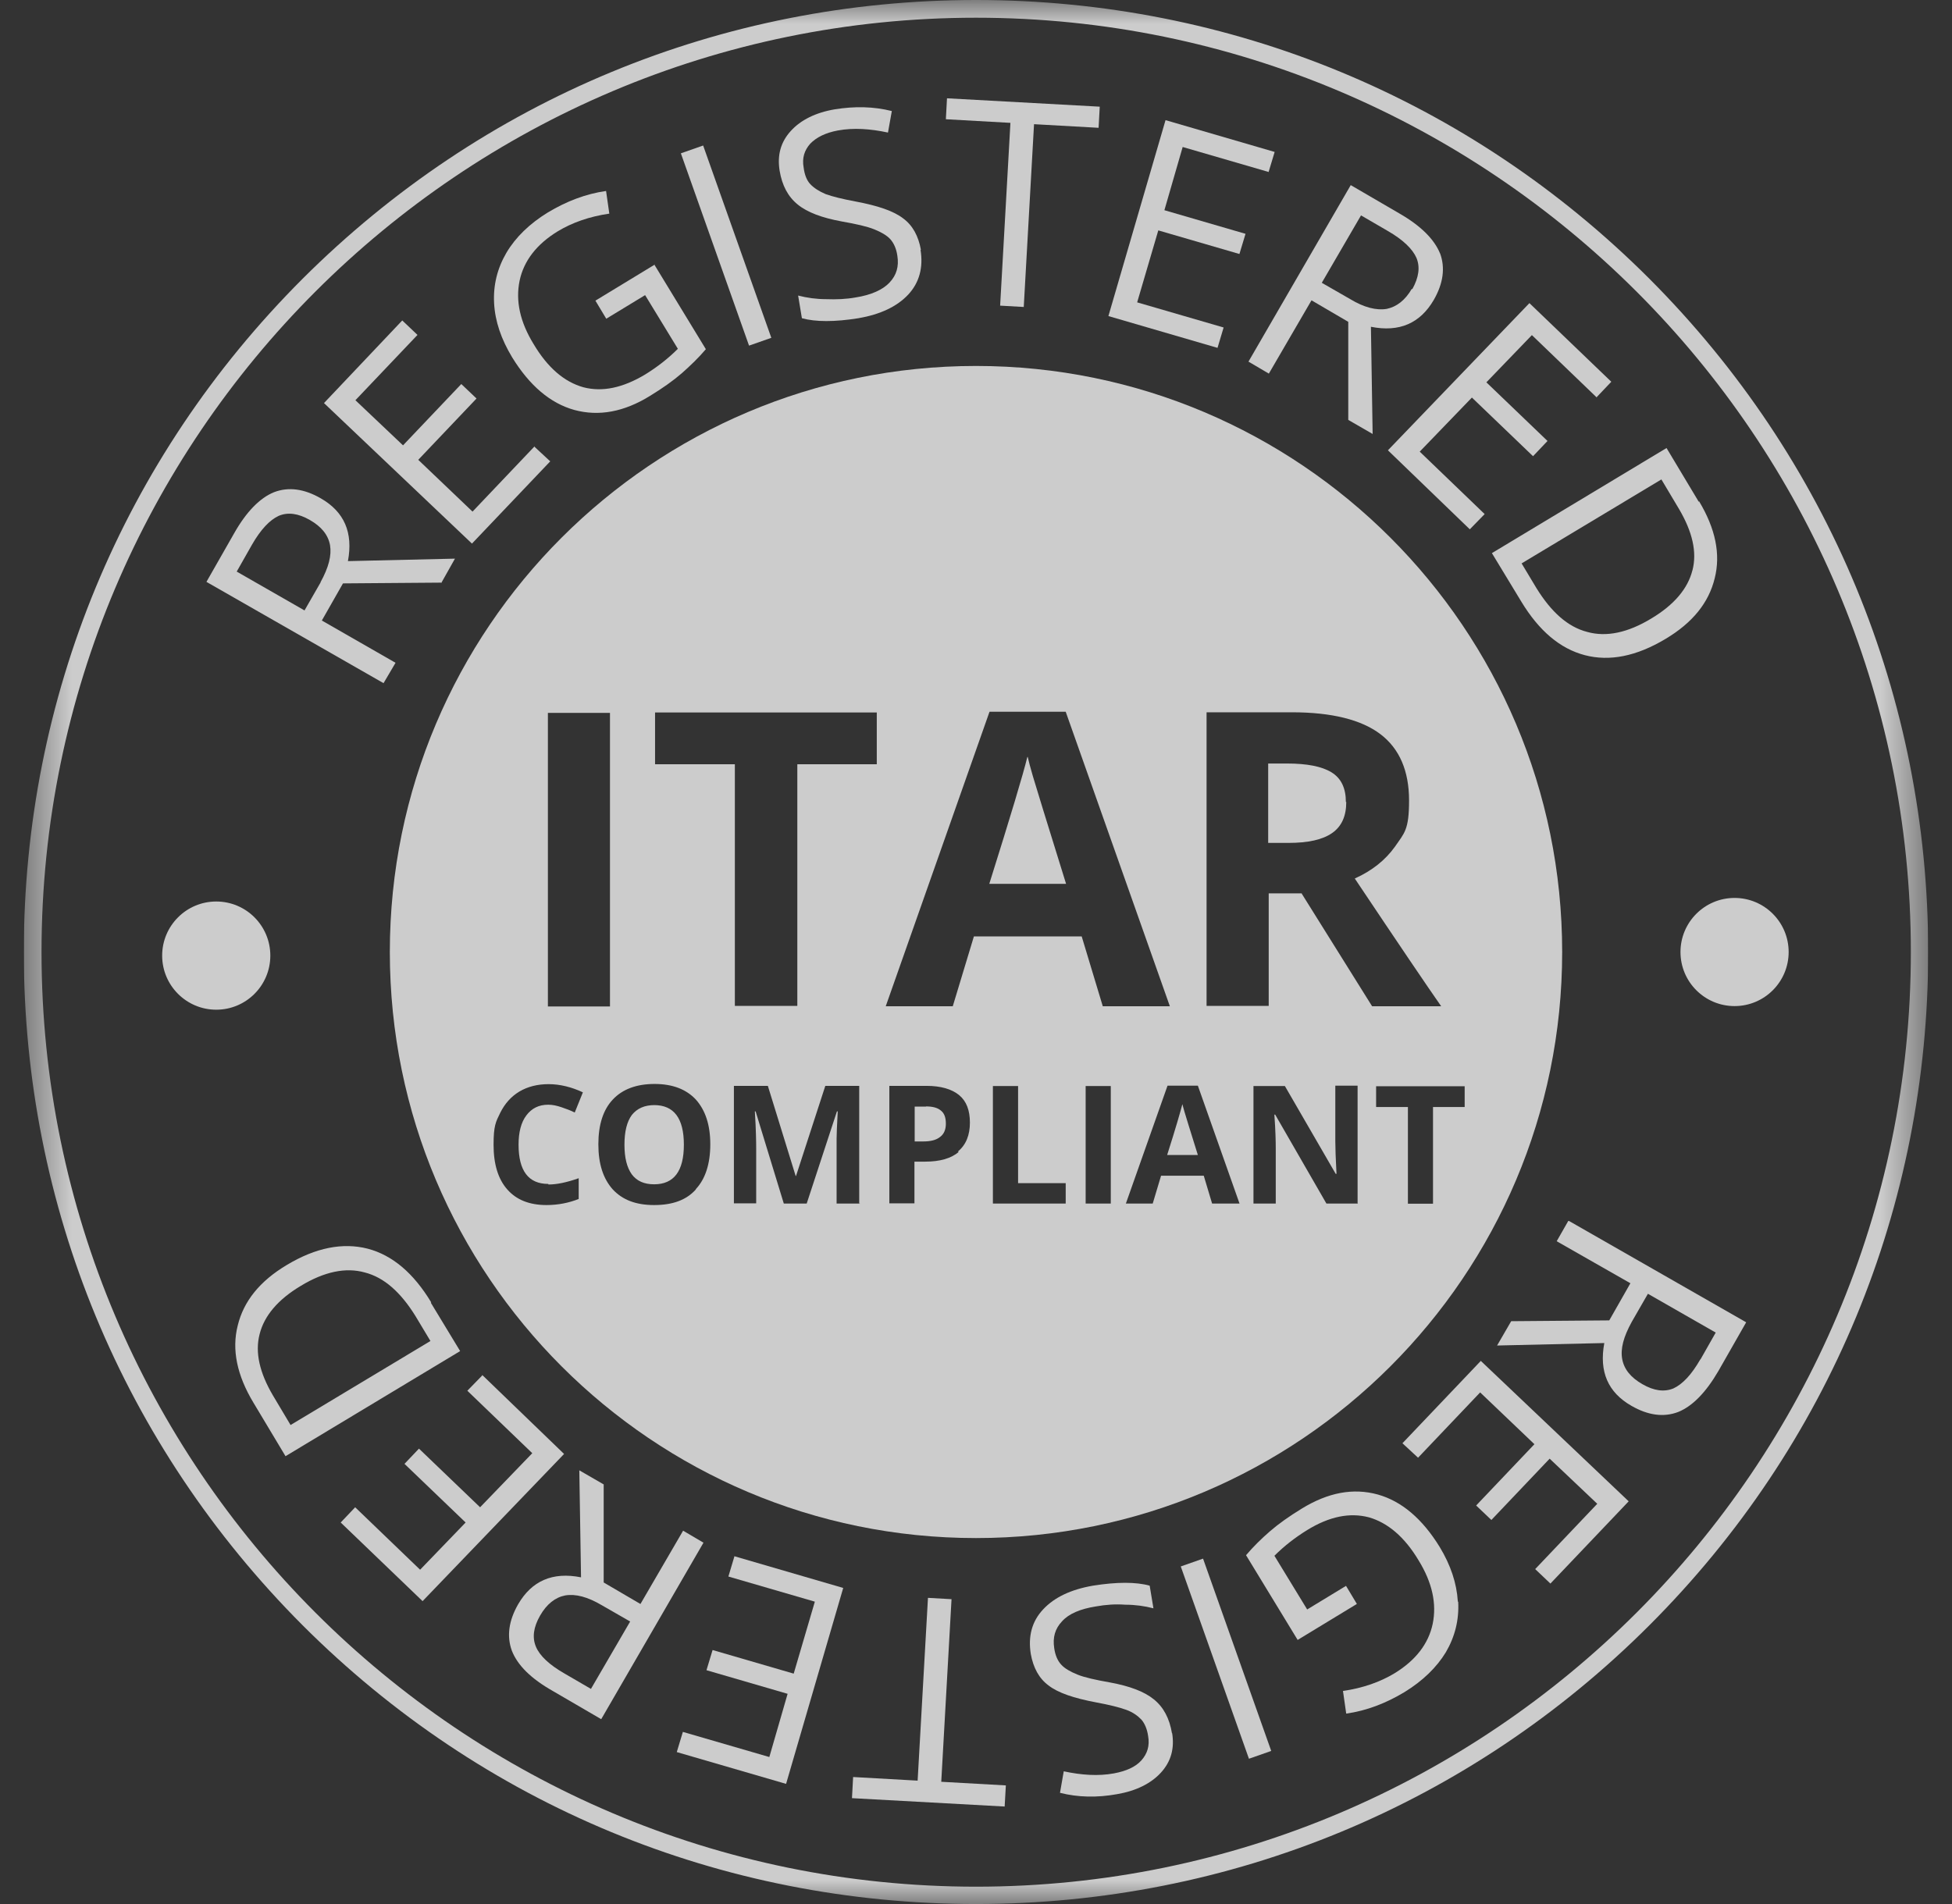 <svg width="41" height="40" viewBox="0 0 41 40" fill="none" xmlns="http://www.w3.org/2000/svg">
<rect x="0" y="0" width="41" height="40" fill="#333333" stroke="none"/>
<g clip-path="url(#clip0_2285_6890)">
<mask id="mask0_2285_6890" style="mask-type:luminance" maskUnits="userSpaceOnUse" x="0" y="0" width="41" height="40">
<path d="M40.5 0H0.5V40H40.5V0Z" fill="white"/>
</mask>
<g mask="url(#mask0_2285_6890)">
<path d="M34.644 5.856C30.864 2.076 25.844 0 20.5 0C15.156 0 10.136 2.084 6.356 5.856C2.576 9.636 0.5 14.656 0.5 20C0.5 25.344 2.584 30.364 6.356 34.144C10.136 37.924 15.156 40 20.5 40C25.844 40 30.872 37.916 34.644 34.144C38.424 30.364 40.5 25.344 40.5 20C40.5 14.656 38.416 9.636 34.644 5.856ZM20.5 39.636C9.676 39.636 0.872 30.832 0.872 20C0.872 9.168 9.676 0.372 20.5 0.372C31.324 0.372 40.136 9.18 40.136 20C40.136 30.82 31.328 39.636 20.5 39.636Z" fill="white" fill-opacity="0.75"/>
<path d="M28.277 16.848C28.277 17.144 28.181 17.36 27.981 17.5C27.781 17.64 27.477 17.708 27.061 17.708H26.637V16.04H27.029C27.453 16.04 27.761 16.1 27.965 16.224C28.169 16.348 28.269 16.556 28.269 16.848H28.277Z" fill="white" fill-opacity="0.75"/>
<path d="M21.692 16.316C21.64 16.14 21.604 16.004 21.579 15.9C21.491 16.264 21.224 17.152 20.779 18.568H22.387C21.971 17.232 21.744 16.484 21.692 16.308V16.316ZM21.692 16.316C21.64 16.14 21.604 16.004 21.579 15.9C21.491 16.264 21.224 17.152 20.779 18.568H22.387C21.971 17.232 21.744 16.484 21.692 16.308V16.316ZM21.692 16.316C21.64 16.14 21.604 16.004 21.579 15.9C21.491 16.264 21.224 17.152 20.779 18.568H22.387C21.971 17.232 21.744 16.484 21.692 16.308V16.316ZM21.692 16.316C21.64 16.14 21.604 16.004 21.579 15.9C21.491 16.264 21.224 17.152 20.779 18.568H22.387C21.971 17.232 21.744 16.484 21.692 16.308V16.316ZM13.748 23.216C13.54 23.216 13.383 23.284 13.271 23.424C13.168 23.564 13.116 23.772 13.116 24.048C13.116 24.324 13.168 24.528 13.271 24.672C13.376 24.812 13.531 24.88 13.739 24.88C14.155 24.88 14.364 24.604 14.364 24.048C14.364 23.492 14.155 23.216 13.739 23.216H13.748ZM21.692 16.316C21.64 16.14 21.604 16.004 21.579 15.9C21.491 16.264 21.224 17.152 20.779 18.568H22.387C21.971 17.232 21.744 16.484 21.692 16.308V16.316ZM21.692 16.316C21.64 16.14 21.604 16.004 21.579 15.9C21.491 16.264 21.224 17.152 20.779 18.568H22.387C21.971 17.232 21.744 16.484 21.692 16.308V16.316ZM13.748 23.216C13.54 23.216 13.383 23.284 13.271 23.424C13.168 23.564 13.116 23.772 13.116 24.048C13.116 24.324 13.168 24.528 13.271 24.672C13.376 24.812 13.531 24.88 13.739 24.88C14.155 24.88 14.364 24.604 14.364 24.048C14.364 23.492 14.155 23.216 13.739 23.216H13.748ZM13.748 23.216C13.54 23.216 13.383 23.284 13.271 23.424C13.168 23.564 13.116 23.772 13.116 24.048C13.116 24.324 13.168 24.528 13.271 24.672C13.376 24.812 13.531 24.88 13.739 24.88C14.155 24.88 14.364 24.604 14.364 24.048C14.364 23.492 14.155 23.216 13.739 23.216H13.748ZM19.759 23.336C19.692 23.276 19.587 23.248 19.448 23.248H19.212V23.98H19.384C19.547 23.98 19.663 23.952 19.747 23.884C19.828 23.824 19.867 23.728 19.867 23.608C19.867 23.488 19.84 23.392 19.764 23.332L19.759 23.336ZM21.692 16.316C21.64 16.14 21.604 16.004 21.579 15.9C21.491 16.264 21.224 17.152 20.779 18.568H22.387C21.971 17.232 21.744 16.484 21.692 16.308V16.316ZM21.692 16.316C21.64 16.14 21.604 16.004 21.579 15.9C21.491 16.264 21.224 17.152 20.779 18.568H22.387C21.971 17.232 21.744 16.484 21.692 16.308V16.316ZM19.759 23.336C19.692 23.276 19.587 23.248 19.448 23.248H19.212V23.98H19.384C19.547 23.98 19.663 23.952 19.747 23.884C19.828 23.824 19.867 23.728 19.867 23.608C19.867 23.488 19.84 23.392 19.764 23.332L19.759 23.336ZM13.748 23.216C13.54 23.216 13.383 23.284 13.271 23.424C13.168 23.564 13.116 23.772 13.116 24.048C13.116 24.324 13.168 24.528 13.271 24.672C13.376 24.812 13.531 24.88 13.739 24.88C14.155 24.88 14.364 24.604 14.364 24.048C14.364 23.492 14.155 23.216 13.739 23.216H13.748ZM13.748 23.216C13.54 23.216 13.383 23.284 13.271 23.424C13.168 23.564 13.116 23.772 13.116 24.048C13.116 24.324 13.168 24.528 13.271 24.672C13.376 24.812 13.531 24.88 13.739 24.88C14.155 24.88 14.364 24.604 14.364 24.048C14.364 23.492 14.155 23.216 13.739 23.216H13.748ZM19.759 23.336C19.692 23.276 19.587 23.248 19.448 23.248H19.212V23.98H19.384C19.547 23.98 19.663 23.952 19.747 23.884C19.828 23.824 19.867 23.728 19.867 23.608C19.867 23.488 19.84 23.392 19.764 23.332L19.759 23.336ZM21.692 16.316C21.64 16.14 21.604 16.004 21.579 15.9C21.491 16.264 21.224 17.152 20.779 18.568H22.387C21.971 17.232 21.744 16.484 21.692 16.308V16.316ZM21.692 16.316C21.64 16.14 21.604 16.004 21.579 15.9C21.491 16.264 21.224 17.152 20.779 18.568H22.387C21.971 17.232 21.744 16.484 21.692 16.308V16.316ZM19.759 23.336C19.692 23.276 19.587 23.248 19.448 23.248H19.212V23.98H19.384C19.547 23.98 19.663 23.952 19.747 23.884C19.828 23.824 19.867 23.728 19.867 23.608C19.867 23.488 19.84 23.392 19.764 23.332L19.759 23.336ZM13.748 23.216C13.54 23.216 13.383 23.284 13.271 23.424C13.168 23.564 13.116 23.772 13.116 24.048C13.116 24.324 13.168 24.528 13.271 24.672C13.376 24.812 13.531 24.88 13.739 24.88C14.155 24.88 14.364 24.604 14.364 24.048C14.364 23.492 14.155 23.216 13.739 23.216H13.748ZM13.748 23.216C13.54 23.216 13.383 23.284 13.271 23.424C13.168 23.564 13.116 23.772 13.116 24.048C13.116 24.324 13.168 24.528 13.271 24.672C13.376 24.812 13.531 24.88 13.739 24.88C14.155 24.88 14.364 24.604 14.364 24.048C14.364 23.492 14.155 23.216 13.739 23.216H13.748ZM19.759 23.336C19.692 23.276 19.587 23.248 19.448 23.248H19.212V23.98H19.384C19.547 23.98 19.663 23.952 19.747 23.884C19.828 23.824 19.867 23.728 19.867 23.608C19.867 23.488 19.84 23.392 19.764 23.332L19.759 23.336ZM21.692 16.316C21.64 16.14 21.604 16.004 21.579 15.9C21.491 16.264 21.224 17.152 20.779 18.568H22.387C21.971 17.232 21.744 16.484 21.692 16.308V16.316ZM24.88 23.36C24.855 23.292 24.843 23.232 24.835 23.196C24.799 23.336 24.695 23.7 24.515 24.264H25.16C24.995 23.732 24.899 23.432 24.88 23.36ZM24.88 23.36C24.855 23.292 24.843 23.232 24.835 23.196C24.799 23.336 24.695 23.7 24.515 24.264H25.16C24.995 23.732 24.899 23.432 24.88 23.36ZM21.692 16.316C21.64 16.14 21.604 16.004 21.579 15.9C21.491 16.264 21.224 17.152 20.779 18.568H22.387C21.971 17.232 21.744 16.484 21.692 16.308V16.316ZM19.759 23.336C19.692 23.276 19.587 23.248 19.448 23.248H19.212V23.98H19.384C19.547 23.98 19.663 23.952 19.747 23.884C19.828 23.824 19.867 23.728 19.867 23.608C19.867 23.488 19.84 23.392 19.764 23.332L19.759 23.336ZM13.748 23.216C13.54 23.216 13.383 23.284 13.271 23.424C13.168 23.564 13.116 23.772 13.116 24.048C13.116 24.324 13.168 24.528 13.271 24.672C13.376 24.812 13.531 24.88 13.739 24.88C14.155 24.88 14.364 24.604 14.364 24.048C14.364 23.492 14.155 23.216 13.739 23.216H13.748ZM20.5 7.688C13.704 7.688 8.188 13.204 8.188 20C8.188 26.796 13.704 32.312 20.5 32.312C27.296 32.312 32.812 26.796 32.812 20C32.812 13.204 27.296 7.688 20.5 7.688ZM11.508 14.976H12.812V21.144H11.508V14.976ZM11.524 24.884C11.695 24.884 11.908 24.84 12.155 24.752V25.188C11.956 25.268 11.727 25.316 11.479 25.316C11.116 25.316 10.844 25.204 10.655 24.988C10.463 24.772 10.367 24.456 10.367 24.052C10.367 23.648 10.412 23.572 10.508 23.376C10.604 23.184 10.736 23.036 10.908 22.932C11.084 22.828 11.287 22.776 11.524 22.776C11.759 22.776 12.004 22.836 12.243 22.948L12.072 23.372C11.983 23.328 11.887 23.292 11.791 23.26C11.695 23.228 11.607 23.208 11.515 23.208C11.316 23.208 11.168 23.284 11.056 23.432C10.944 23.58 10.892 23.788 10.892 24.048C10.892 24.596 11.1 24.872 11.515 24.872L11.524 24.888V24.884ZM14.616 24.988C14.415 25.212 14.127 25.316 13.739 25.316C13.351 25.316 13.072 25.204 12.871 24.988C12.671 24.764 12.568 24.456 12.568 24.04C12.568 23.624 12.671 23.312 12.871 23.1C13.072 22.884 13.367 22.772 13.748 22.772C14.127 22.772 14.415 22.884 14.616 23.1C14.816 23.324 14.919 23.632 14.919 24.04C14.919 24.448 14.816 24.768 14.616 24.98V24.988ZM18.059 25.284H17.572V23.92C17.572 23.844 17.579 23.652 17.596 23.348H17.579L16.944 25.284H16.463L15.871 23.348H15.855C15.88 23.74 15.883 24.008 15.883 24.132V25.28H15.415V22.812H16.128L16.712 24.704H16.72L17.335 22.812H18.047V25.28H18.064L18.059 25.284ZM18.424 16.056H16.747V21.132H15.435V16.056H13.759V14.968H18.416V16.056H18.424ZM20.143 24.196C19.98 24.336 19.744 24.404 19.431 24.404H19.207V25.28H18.68V22.812H19.463C19.759 22.812 19.991 22.88 20.143 23.004C20.299 23.132 20.372 23.324 20.372 23.584C20.372 23.844 20.291 24.052 20.119 24.192L20.136 24.2L20.143 24.196ZM22.384 25.284H20.855V22.816H21.384V24.856H22.384V25.284ZM20.456 19.672L20.012 21.14H18.604L20.784 14.952H22.384L24.572 21.14H23.163L22.72 19.672H20.459H20.456ZM23.331 25.284H22.803V22.816H23.331V25.284ZM25.459 25.284L25.284 24.7H24.387L24.212 25.284H23.648L24.523 22.808H25.16L26.035 25.284H25.463H25.459ZM28.527 25.284H27.86L26.784 23.416H26.767C26.791 23.748 26.796 23.98 26.796 24.12V25.284H26.328V22.816H26.988L28.055 24.66H28.072C28.055 24.34 28.047 24.112 28.047 23.98V22.808H28.515V25.276L28.523 25.284H28.527ZM27.343 18.768H26.648V21.132H25.343V14.964H27.136C27.971 14.964 28.596 15.12 28.995 15.424C29.395 15.728 29.596 16.196 29.596 16.816C29.596 17.436 29.5 17.496 29.299 17.788C29.099 18.068 28.82 18.292 28.456 18.456C29.384 19.844 29.991 20.74 30.271 21.14H28.82L27.343 18.776V18.768ZM30.099 23.256V25.288H29.572V23.256H28.904V22.82H30.764V23.256H30.096H30.099ZM24.835 23.196C24.799 23.336 24.695 23.7 24.515 24.264H25.16C24.995 23.732 24.899 23.432 24.88 23.36C24.86 23.288 24.843 23.232 24.835 23.196ZM21.584 15.9C21.495 16.264 21.227 17.152 20.784 18.568H22.392C21.976 17.232 21.747 16.484 21.695 16.308C21.643 16.132 21.608 15.996 21.584 15.892V15.9ZM19.448 23.248H19.212V23.98H19.384C19.547 23.98 19.663 23.952 19.747 23.884C19.828 23.824 19.867 23.728 19.867 23.608C19.867 23.488 19.84 23.392 19.764 23.332C19.695 23.272 19.591 23.244 19.451 23.244L19.448 23.248ZM13.748 23.216C13.54 23.216 13.383 23.284 13.271 23.424C13.168 23.564 13.116 23.772 13.116 24.048C13.116 24.324 13.168 24.528 13.271 24.672C13.376 24.812 13.531 24.88 13.739 24.88C14.155 24.88 14.364 24.604 14.364 24.048C14.364 23.492 14.155 23.216 13.739 23.216H13.748ZM13.748 23.216C13.54 23.216 13.383 23.284 13.271 23.424C13.168 23.564 13.116 23.772 13.116 24.048C13.116 24.324 13.168 24.528 13.271 24.672C13.376 24.812 13.531 24.88 13.739 24.88C14.155 24.88 14.364 24.604 14.364 24.048C14.364 23.492 14.155 23.216 13.739 23.216H13.748ZM19.759 23.336C19.692 23.276 19.587 23.248 19.448 23.248H19.212V23.98H19.384C19.547 23.98 19.663 23.952 19.747 23.884C19.828 23.824 19.867 23.728 19.867 23.608C19.867 23.488 19.84 23.392 19.764 23.332L19.759 23.336ZM21.692 16.316C21.64 16.14 21.604 16.004 21.579 15.9C21.491 16.264 21.224 17.152 20.779 18.568H22.387C21.971 17.232 21.744 16.484 21.692 16.308V16.316ZM24.88 23.36C24.855 23.292 24.843 23.232 24.835 23.196C24.799 23.336 24.695 23.7 24.515 24.264H25.16C24.995 23.732 24.899 23.432 24.88 23.36ZM24.88 23.36C24.855 23.292 24.843 23.232 24.835 23.196C24.799 23.336 24.695 23.7 24.515 24.264H25.16C24.995 23.732 24.899 23.432 24.88 23.36ZM21.692 16.316C21.64 16.14 21.604 16.004 21.579 15.9C21.491 16.264 21.224 17.152 20.779 18.568H22.387C21.971 17.232 21.744 16.484 21.692 16.308V16.316ZM19.759 23.336C19.692 23.276 19.587 23.248 19.448 23.248H19.212V23.98H19.384C19.547 23.98 19.663 23.952 19.747 23.884C19.828 23.824 19.867 23.728 19.867 23.608C19.867 23.488 19.84 23.392 19.764 23.332L19.759 23.336ZM13.748 23.216C13.54 23.216 13.383 23.284 13.271 23.424C13.168 23.564 13.116 23.772 13.116 24.048C13.116 24.324 13.168 24.528 13.271 24.672C13.376 24.812 13.531 24.88 13.739 24.88C14.155 24.88 14.364 24.604 14.364 24.048C14.364 23.492 14.155 23.216 13.739 23.216H13.748ZM13.748 23.216C13.54 23.216 13.383 23.284 13.271 23.424C13.168 23.564 13.116 23.772 13.116 24.048C13.116 24.324 13.168 24.528 13.271 24.672C13.376 24.812 13.531 24.88 13.739 24.88C14.155 24.88 14.364 24.604 14.364 24.048C14.364 23.492 14.155 23.216 13.739 23.216H13.748ZM19.759 23.336C19.692 23.276 19.587 23.248 19.448 23.248H19.212V23.98H19.384C19.547 23.98 19.663 23.952 19.747 23.884C19.828 23.824 19.867 23.728 19.867 23.608C19.867 23.488 19.84 23.392 19.764 23.332L19.759 23.336ZM21.692 16.316C21.64 16.14 21.604 16.004 21.579 15.9C21.491 16.264 21.224 17.152 20.779 18.568H22.387C21.971 17.232 21.744 16.484 21.692 16.308V16.316ZM21.692 16.316C21.64 16.14 21.604 16.004 21.579 15.9C21.491 16.264 21.224 17.152 20.779 18.568H22.387C21.971 17.232 21.744 16.484 21.692 16.308V16.316ZM19.759 23.336C19.692 23.276 19.587 23.248 19.448 23.248H19.212V23.98H19.384C19.547 23.98 19.663 23.952 19.747 23.884C19.828 23.824 19.867 23.728 19.867 23.608C19.867 23.488 19.84 23.392 19.764 23.332L19.759 23.336ZM13.748 23.216C13.54 23.216 13.383 23.284 13.271 23.424C13.168 23.564 13.116 23.772 13.116 24.048C13.116 24.324 13.168 24.528 13.271 24.672C13.376 24.812 13.531 24.88 13.739 24.88C14.155 24.88 14.364 24.604 14.364 24.048C14.364 23.492 14.155 23.216 13.739 23.216H13.748ZM13.748 23.216C13.54 23.216 13.383 23.284 13.271 23.424C13.168 23.564 13.116 23.772 13.116 24.048C13.116 24.324 13.168 24.528 13.271 24.672C13.376 24.812 13.531 24.88 13.739 24.88C14.155 24.88 14.364 24.604 14.364 24.048C14.364 23.492 14.155 23.216 13.739 23.216H13.748ZM21.692 16.316C21.64 16.14 21.604 16.004 21.579 15.9C21.491 16.264 21.224 17.152 20.779 18.568H22.387C21.971 17.232 21.744 16.484 21.692 16.308V16.316ZM21.692 16.316C21.64 16.14 21.604 16.004 21.579 15.9C21.491 16.264 21.224 17.152 20.779 18.568H22.387C21.971 17.232 21.744 16.484 21.692 16.308V16.316ZM13.748 23.216C13.54 23.216 13.383 23.284 13.271 23.424C13.168 23.564 13.116 23.772 13.116 24.048C13.116 24.324 13.168 24.528 13.271 24.672C13.376 24.812 13.531 24.88 13.739 24.88C14.155 24.88 14.364 24.604 14.364 24.048C14.364 23.492 14.155 23.216 13.739 23.216H13.748ZM21.692 16.316C21.64 16.14 21.604 16.004 21.579 15.9C21.491 16.264 21.224 17.152 20.779 18.568H22.387C21.971 17.232 21.744 16.484 21.692 16.308V16.316ZM21.692 16.316C21.64 16.14 21.604 16.004 21.579 15.9C21.491 16.264 21.224 17.152 20.779 18.568H22.387C21.971 17.232 21.744 16.484 21.692 16.308V16.316ZM21.692 16.316C21.64 16.14 21.604 16.004 21.579 15.9C21.491 16.264 21.224 17.152 20.779 18.568H22.387C21.971 17.232 21.744 16.484 21.692 16.308V16.316ZM21.692 16.316C21.64 16.14 21.604 16.004 21.579 15.9C21.491 16.264 21.224 17.152 20.779 18.568H22.387C21.971 17.232 21.744 16.484 21.692 16.308V16.316Z" fill="white" fill-opacity="0.75"/>
<path d="M9.268 12.248L9.556 11.736L7.308 11.788C7.42 11.188 7.232 10.752 6.736 10.468C6.388 10.268 6.06 10.224 5.756 10.34C5.46 10.46 5.176 10.748 4.92 11.2L4.336 12.224L8.056 14.352L8.308 13.924L6.76 13.036L7.204 12.256L9.264 12.24V12.248H9.268ZM6.736 12.232L6.396 12.824L4.972 12.008L5.292 11.444C5.476 11.124 5.664 10.924 5.856 10.836C6.048 10.756 6.264 10.784 6.508 10.924C6.752 11.064 6.892 11.236 6.932 11.452C6.968 11.668 6.904 11.92 6.732 12.232H6.74H6.736Z" fill="white" fill-opacity="0.75"/>
<path d="M11.229 9.376L9.925 10.748L8.785 9.66L10.009 8.372L9.689 8.068L8.465 9.356L7.465 8.408L8.769 7.036L8.449 6.732L6.805 8.468L9.913 11.42L11.557 9.692L11.229 9.388V9.38V9.376Z" fill="white" fill-opacity="0.75"/>
<path d="M13.75 5.56L12.506 6.316L12.734 6.696L13.55 6.2L14.238 7.328C14.03 7.536 13.802 7.712 13.55 7.868C13.082 8.148 12.654 8.24 12.254 8.136C11.854 8.024 11.506 7.728 11.21 7.232C10.922 6.764 10.826 6.32 10.914 5.896C11.002 5.48 11.27 5.132 11.714 4.86C12.018 4.676 12.382 4.548 12.798 4.488L12.73 4.012C12.306 4.072 11.898 4.228 11.506 4.464C11.122 4.7 10.83 4.984 10.638 5.308C10.446 5.636 10.358 5.988 10.378 6.368C10.398 6.748 10.526 7.124 10.758 7.508C11.122 8.1 11.558 8.472 12.062 8.612C12.574 8.752 13.106 8.656 13.654 8.316C13.922 8.152 14.142 7.996 14.322 7.84C14.498 7.684 14.67 7.52 14.826 7.336L13.742 5.556H13.75V5.56Z" fill="white" fill-opacity="0.75"/>
<path d="M14.769 3.057L14.301 3.221L15.733 7.261L16.201 7.097L14.769 3.057Z" fill="white" fill-opacity="0.75"/>
<path d="M19.343 5.249C19.291 4.961 19.172 4.737 18.971 4.589C18.771 4.433 18.439 4.321 17.971 4.233C17.692 4.181 17.483 4.129 17.34 4.077C17.2 4.017 17.096 3.949 17.02 3.869C16.944 3.789 16.899 3.669 16.88 3.521C16.843 3.321 16.895 3.157 17.02 3.017C17.148 2.885 17.34 2.789 17.599 2.741C17.927 2.681 18.279 2.705 18.651 2.785L18.732 2.333C18.352 2.237 17.951 2.229 17.532 2.297C17.131 2.365 16.82 2.521 16.612 2.749C16.396 2.985 16.323 3.261 16.375 3.585C16.427 3.897 16.552 4.133 16.756 4.297C16.956 4.461 17.267 4.577 17.683 4.653C17.98 4.705 18.212 4.757 18.36 4.817C18.508 4.877 18.628 4.945 18.7 5.025C18.772 5.105 18.828 5.225 18.848 5.373C18.884 5.597 18.831 5.781 18.683 5.937C18.544 6.085 18.303 6.197 17.971 6.249C17.771 6.285 17.564 6.293 17.355 6.285C17.148 6.285 16.948 6.257 16.764 6.209L16.843 6.685C17.131 6.765 17.532 6.765 18.032 6.685C18.491 6.605 18.84 6.441 19.076 6.189C19.311 5.937 19.395 5.617 19.335 5.249H19.343Z" fill="white" fill-opacity="0.75"/>
<path d="M19.891 2.061L19.867 2.505L21.223 2.581L21.007 6.421L21.503 6.449L21.719 2.609L23.075 2.685L23.099 2.241L19.891 2.065V2.061Z" fill="white" fill-opacity="0.75"/>
<path d="M26.645 3.616L26.773 3.192L24.481 2.524L23.281 6.64L25.573 7.308L25.701 6.88L23.885 6.352L24.329 4.84L26.033 5.336L26.161 4.912L24.457 4.416L24.841 3.088L26.657 3.616H26.649H26.645Z" fill="white" fill-opacity="0.75"/>
<path d="M30.247 5.325C30.127 5.029 29.847 4.745 29.387 4.481L28.371 3.889L26.223 7.597L26.651 7.849L27.547 6.309L28.319 6.761V8.821L28.831 9.117L28.795 6.865C29.395 6.985 29.831 6.789 30.115 6.301C30.315 5.953 30.359 5.625 30.247 5.321V5.329V5.325ZM29.655 6.065C29.515 6.309 29.335 6.445 29.127 6.489C28.911 6.525 28.651 6.461 28.355 6.281L27.763 5.941L28.587 4.525L29.151 4.853C29.471 5.037 29.671 5.233 29.751 5.417C29.831 5.609 29.803 5.825 29.663 6.077L29.655 6.069V6.065Z" fill="white" fill-opacity="0.75"/>
<path d="M33.54 8.34L33.844 8.02L32.124 6.368L29.152 9.46L30.872 11.12L31.184 10.8L29.82 9.488L30.916 8.352L32.2 9.584L32.504 9.264L31.22 8.032L32.176 7.04L33.54 8.352V8.336V8.34Z" fill="white" fill-opacity="0.75"/>
<path d="M35.68 10.54L35.004 9.412L31.336 11.62L31.952 12.636C32.324 13.252 32.768 13.628 33.288 13.764C33.808 13.9 34.372 13.788 34.98 13.424C35.552 13.084 35.892 12.66 36.016 12.148C36.144 11.644 36.032 11.104 35.688 10.532L35.68 10.54ZM35.548 11.98C35.452 12.364 35.164 12.708 34.68 12.996C34.192 13.292 33.74 13.388 33.34 13.276C32.932 13.172 32.584 12.86 32.272 12.356L31.96 11.836L34.896 10.072L35.268 10.696C35.548 11.172 35.648 11.6 35.548 11.984V11.976V11.98Z" fill="white" fill-opacity="0.75"/>
<path d="M32.941 25.648L32.697 26.076L34.245 26.959L33.801 27.739L31.741 27.756L31.445 28.267L33.697 28.215C33.585 28.816 33.773 29.252 34.269 29.535C34.617 29.735 34.945 29.779 35.249 29.663C35.545 29.544 35.829 29.256 36.093 28.803L36.677 27.779L32.957 25.651H32.941V25.648ZM35.713 28.559C35.529 28.88 35.341 29.079 35.149 29.168C34.957 29.247 34.741 29.22 34.497 29.079C34.253 28.939 34.113 28.767 34.073 28.552C34.033 28.335 34.101 28.084 34.273 27.771L34.613 27.18L36.037 27.995L35.717 28.559H35.709H35.713Z" fill="white" fill-opacity="0.75"/>
<path d="M31.101 28.592L29.457 30.32L29.785 30.624L31.089 29.252L32.229 30.34L31.005 31.628L31.325 31.932L32.549 30.644L33.549 31.592L32.245 32.964L32.565 33.268L34.209 31.54L31.101 28.588V28.592Z" fill="white" fill-opacity="0.75"/>
<path d="M30.62 33.64C30.596 33.26 30.472 32.884 30.24 32.5C29.876 31.908 29.44 31.536 28.936 31.396C28.424 31.256 27.9 31.352 27.344 31.692C27.076 31.856 26.856 32.012 26.676 32.168C26.496 32.324 26.328 32.488 26.172 32.672L27.256 34.452L28.5 33.696L28.272 33.316L27.456 33.812L26.768 32.684C26.976 32.476 27.204 32.3 27.456 32.144C27.924 31.856 28.352 31.772 28.752 31.876C29.144 31.988 29.5 32.284 29.796 32.78C30.084 33.248 30.18 33.692 30.092 34.116C30.004 34.532 29.736 34.88 29.292 35.152C28.988 35.336 28.624 35.464 28.208 35.524L28.276 36C28.7 35.94 29.108 35.784 29.5 35.548C29.884 35.312 30.176 35.028 30.368 34.712C30.56 34.384 30.648 34.032 30.628 33.652L30.62 33.644V33.64Z" fill="white" fill-opacity="0.75"/>
<path d="M25.269 32.744L24.801 32.908L26.233 36.948L26.701 36.784L25.269 32.744Z" fill="white" fill-opacity="0.75"/>
<path d="M24.616 36.412C24.564 36.1 24.439 35.864 24.235 35.7C24.035 35.536 23.724 35.42 23.308 35.344C23.012 35.292 22.779 35.24 22.631 35.18C22.483 35.12 22.363 35.052 22.291 34.972C22.215 34.892 22.163 34.772 22.143 34.624C22.108 34.4 22.16 34.216 22.308 34.06C22.448 33.904 22.688 33.8 23.02 33.748C23.22 33.712 23.427 33.696 23.636 33.712C23.843 33.712 24.044 33.74 24.227 33.788L24.148 33.312C23.86 33.232 23.459 33.232 22.956 33.312C22.495 33.392 22.148 33.556 21.912 33.808C21.675 34.06 21.591 34.372 21.651 34.748C21.703 35.036 21.823 35.26 22.023 35.408C22.224 35.564 22.555 35.676 23.023 35.764C23.303 35.816 23.512 35.868 23.655 35.92C23.799 35.972 23.899 36.048 23.976 36.128C24.044 36.208 24.096 36.328 24.116 36.476C24.151 36.676 24.099 36.84 23.976 36.98C23.852 37.12 23.655 37.208 23.395 37.256C23.067 37.316 22.715 37.292 22.343 37.212L22.264 37.664C22.643 37.76 23.044 37.768 23.463 37.692C23.863 37.624 24.175 37.468 24.384 37.24C24.599 37.004 24.672 36.728 24.619 36.404V36.412H24.616Z" fill="white" fill-opacity="0.75"/>
<path d="M19.77 37.436L19.986 33.596L19.491 33.568L19.274 37.408L17.919 37.332L17.895 37.776L21.102 37.952L21.127 37.508L19.77 37.432V37.436Z" fill="white" fill-opacity="0.75"/>
<path d="M15.427 32.692L15.299 33.12L17.115 33.648L16.671 35.16L14.967 34.664L14.839 35.088L16.543 35.584L16.159 36.912L14.343 36.384L14.215 36.808L16.511 37.476L17.711 33.36L15.419 32.692H15.427Z" fill="white" fill-opacity="0.75"/>
<path d="M14.348 32.157L13.452 33.697L12.68 33.245V31.185L12.168 30.889L12.204 33.137C11.604 33.017 11.168 33.213 10.884 33.701C10.684 34.049 10.64 34.377 10.752 34.681C10.872 34.985 11.152 35.265 11.612 35.525L12.628 36.117L14.776 32.409L14.348 32.157ZM12.42 35.485L11.856 35.157C11.536 34.973 11.336 34.785 11.256 34.593C11.176 34.401 11.204 34.185 11.344 33.941C11.484 33.697 11.664 33.557 11.872 33.517C12.088 33.481 12.34 33.545 12.644 33.725L13.236 34.065L12.412 35.481H12.42V35.485Z" fill="white" fill-opacity="0.75"/>
<path d="M10.128 28.897L9.816 29.217L11.18 30.529L10.084 31.665L8.8 30.433L8.496 30.753L9.78 31.985L8.824 32.977L7.46 31.665L7.156 31.985L8.876 33.637L11.848 30.545L10.128 28.885V28.901V28.897Z" fill="white" fill-opacity="0.75"/>
<path d="M9.057 27.36C8.685 26.744 8.241 26.368 7.721 26.232C7.201 26.1 6.637 26.208 6.029 26.572C5.457 26.912 5.117 27.336 4.993 27.848C4.865 28.352 4.977 28.892 5.321 29.464L5.997 30.592L9.665 28.384L9.049 27.368L9.057 27.36ZM6.105 29.94L5.733 29.316C5.453 28.84 5.353 28.412 5.453 28.028C5.549 27.644 5.837 27.3 6.321 27.012C6.809 26.716 7.261 26.62 7.661 26.732C8.069 26.836 8.417 27.148 8.729 27.652L9.041 28.172L6.105 29.936V29.944V29.94Z" fill="white" fill-opacity="0.75"/>
<path d="M36.433 21.136C37.06 21.136 37.569 20.628 37.569 20C37.569 19.373 37.06 18.864 36.433 18.864C35.806 18.864 35.297 19.373 35.297 20C35.297 20.628 35.806 21.136 36.433 21.136Z" fill="white" fill-opacity="0.75"/>
<path d="M4.542 21.212C5.17 21.212 5.678 20.703 5.678 20.076C5.678 19.448 5.17 18.939 4.542 18.939C3.915 18.939 3.406 19.448 3.406 20.076C3.406 20.703 3.915 21.212 4.542 21.212Z" fill="white" fill-opacity="0.75"/>
</g>
</g>
<defs>
<clipPath id="clip0_2285_6890">
<rect width="40" height="40" fill="white" transform="translate(0.5)"/>
</clipPath>
</defs>
</svg>
